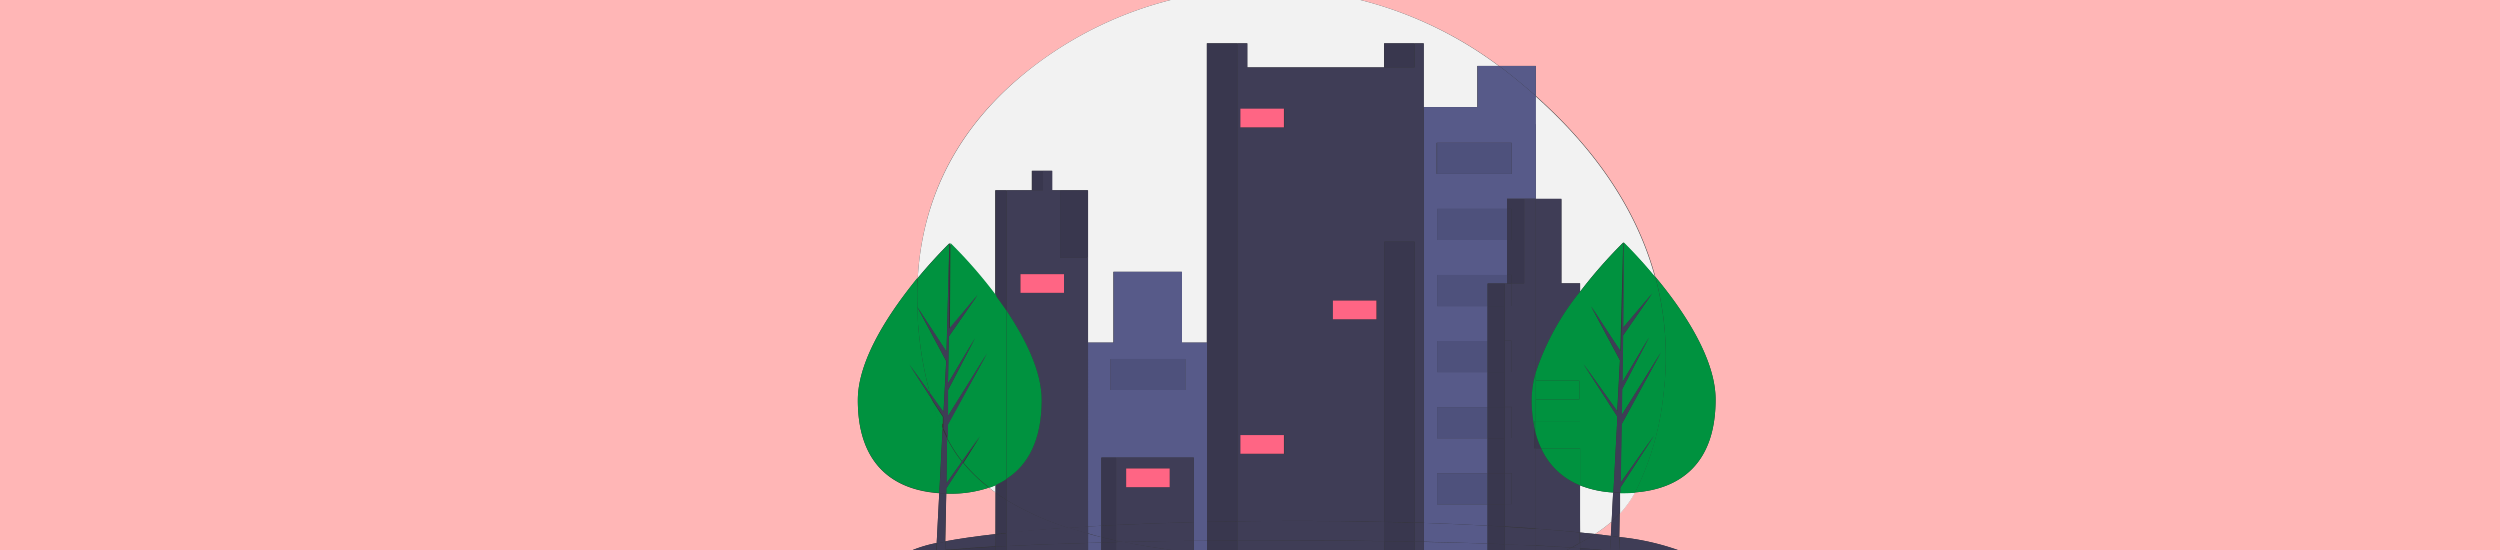 <svg xmlns="http://www.w3.org/2000/svg" viewBox="0 0 300 66"><rect x="0" y="0" width="300" height="66" fill="#333333" stroke="none"/><defs><style>.cls-1{fill:#ffb6b6;}.cls-2{fill:#f2f2f2;}.cls-3{fill:#3f3d56;}.cls-4{opacity:0.1;isolation:isolate;}.cls-5{fill:#575a89;}.cls-6{fill:#ff6584;}.cls-7{fill:#00923f;}</style></defs><title>Banner Infrastruktur</title><g id="Layer_2" data-name="Layer 2"><g id="Layer_1-2" data-name="Layer 1"><path class="cls-1" d="M193.3,64.31l.09-1.72a17.18,17.18,0,0,1-2,1.49Z"/><path class="cls-1" d="M300,0H163.25a46.94,46.94,0,0,1,16.62,7.91h4.43v3.6c6.33,5.64,11.93,12.84,14.34,21.71,3.19,3.84,7.23,9.69,7.23,14.72,0,7.69-4.23,10.74-9.69,11.15a12.55,12.55,0,0,1-1.81,2.54l-.05,2.82a30.24,30.24,0,0,1,7,1.55H300Z"/><path class="cls-1" d="M112.71,59.19c-5.5-.39-9.77-3.43-9.77-11.16,0-5,4-10.84,7.19-14.68.71-12,6.84-20.18,14.46-25.82A45.49,45.49,0,0,1,140.48,0H0V66H109.53a15.59,15.59,0,0,1,2.87-.84Z"/><path class="cls-1" d="M119.47,59.11l-.81-.59a14.41,14.41,0,0,1-4.69.72h-.42l-.1,5.72c1.65-.31,3.68-.6,6-.86Z"/><path class="cls-2" d="M194.41,59.14l0,2.49a12.55,12.55,0,0,0,1.81-2.54q-.66.06-1.35.06Z"/><path class="cls-2" d="M184.3,14.9v9h3.07V34h2.24v1a58,58,0,0,1,5.18-5.9v0l0,0a56,56,0,0,1,3.81,4.16c-2.41-8.87-8-16.07-14.34-21.71V14.9Z"/><path class="cls-2" d="M119.47,58.2c-.26.12-.53.22-.81.32l.81.59Z"/><path class="cls-2" d="M110.13,33.35c1.91-2.3,3.52-3.89,3.79-4.16v0l0,0a56.39,56.39,0,0,1,5.5,6.31V22.83h4.39V20.5h2.42v2.33h4.29V41.11h3.08V32.62h8.21v8.49h3V5.2h4.85V8.09h16.42V5.2h4.75v7.65h6.44V7.91h2.57A46.94,46.94,0,0,0,163.25,0H140.48a45.49,45.49,0,0,0-15.89,7.53C117,13.17,110.84,21.4,110.13,33.35Z"/><path class="cls-2" d="M189.61,63.9l1.79.18a17.18,17.18,0,0,0,2-1.49l.18-3.49a12.87,12.87,0,0,1-4-.86Z"/><path class="cls-3" d="M194.3,66h7.06a30.24,30.24,0,0,0-7-1.55Z"/><path class="cls-3" d="M119.47,64.09c-2.34.26-4.37.55-6,.86v1H114c1.5-.14,3.33-.28,5.46-.4Z"/><path class="cls-3" d="M189.61,65.15v.63c1,.07,1.88.14,2.68.22h.92l.09-1.69-1.9-.23C190.81,64.46,190.21,64.81,189.61,65.15Z"/><path class="cls-3" d="M112.4,65.16a15.59,15.59,0,0,0-2.87.84h2.82Z"/><path class="cls-3" d="M191.4,64.08l-1.79-.18v1.25C190.21,64.81,190.81,64.46,191.4,64.08Z"/><path class="cls-3" d="M189.61,66h2.68c-.8-.08-1.69-.15-2.68-.22Z"/><path class="cls-4" d="M189.61,66h2.68c-.8-.08-1.69-.15-2.68-.22Z"/><path class="cls-3" d="M114,66h5.46v-.4C117.34,65.72,115.51,65.86,114,66Z"/><path class="cls-4" d="M114,66h5.46v-.4C117.34,65.72,115.51,65.86,114,66Z"/><path class="cls-5" d="M184.3,11.51V7.91h-4.43c.21.15.43.3.63.46Q182.42,9.86,184.3,11.51Z"/><path class="cls-5" d="M177.3,12.85h-6.44v49.9c2.67.09,5.23.2,7.65.33V60.51h-6.06V56.78h6.06v-4.2h-6.06V48.85h6.06v-4.2h-6.06V40.92h6.06V36.73h-6.06V33h8.39V28.8h-8.39V25.07h8.39V23.85h3.46V11.51q-1.87-1.65-3.8-3.14c-.2-.16-.42-.31-.63-.46H177.3Zm4.1,4.29v3.73h-9V17.14Z"/><path class="cls-5" d="M178.51,65.23V63.08c-2.42-.13-5-.24-7.65-.33V65C173.57,65.08,176.13,65.15,178.51,65.23Z"/><path class="cls-5" d="M178.51,66v-.77c-2.38-.08-4.94-.15-7.65-.2v1Z"/><path class="cls-5" d="M132.16,63.09V54.91h11.1v7.75l1.58,0V41.11h-3V32.62h-8.21v8.49h-3.08V63.18Zm1.12-20h8.95V46.8h-8.95Z"/><path class="cls-5" d="M132.16,64.46q-.79-.19-1.59-.42v1.11l1.59-.05Z"/><path class="cls-5" d="M132.16,64.46V63.09l-1.59.09V64Q131.37,64.26,132.16,64.46Z"/><path class="cls-5" d="M144.84,64.89V62.62l-1.58,0V64.9Z"/><path class="cls-5" d="M130.57,65.15V66h1.59v-.9Z"/><path class="cls-5" d="M144.84,66V64.89h-1.58V66Z"/><path class="cls-3" d="M143.26,62.66V54.91h-9.33V63C136.87,62.86,140,62.74,143.26,62.66Zm-8.12-6.44h5.23v2.24h-5.23Z"/><path class="cls-3" d="M134.76,65l-.83-.17v.19Z"/><path class="cls-3" d="M133.93,64.87l.83.17c2.69-.06,5.54-.11,8.5-.14V62.66c-3.27.08-6.39.2-9.33.34Z"/><path class="cls-3" d="M133.93,65.06V66h6.88c-1.92-.23-4-.54-6.05-1Z"/><path class="cls-3" d="M143.26,64.9c-3,0-5.81.08-8.5.14,2.09.42,4.13.73,6.05,1h2.45Z"/><path class="cls-3" d="M133.93,54.91h-1.77v8.18l1.77-.09Z"/><path class="cls-4" d="M133.93,54.91h-1.77v8.18l1.77-.09Z"/><path class="cls-3" d="M133.93,65.06v-.19l-1.77-.41v.64Z"/><path class="cls-4" d="M133.93,65.06v-.19l-1.77-.41v.64Z"/><path class="cls-3" d="M133.93,64.87V63l-1.77.09v1.37Z"/><path class="cls-4" d="M133.93,64.87V63l-1.77.09v1.37Z"/><path class="cls-3" d="M132.16,65.1V66h1.77v-.94Z"/><path class="cls-4" d="M132.16,65.1V66h1.77v-.94Z"/><path class="cls-3" d="M155.44,62.51c3.67,0,7.24,0,10.67.12V29h3.64V62.72l1.11,0V5.2h-1.11V8.09H149.69V5.2h-1.21V62.56C150.75,62.53,153.08,62.51,155.44,62.51ZM160,36.07h5.22v2.24H160Zm-11.1-23h5.23v2.23h-5.23Zm0,39.17h5.23v2.24h-5.23Z"/><polygon class="cls-3" points="144.84 62.62 144.84 5.2 144.84 5.2 144.84 41.11 144.84 62.62 144.84 62.62"/><path class="cls-3" d="M169.75,65l1.11,0V62.75l-1.11,0Z"/><rect class="cls-3" x="144.84" y="62.62" height="2.26"/><path class="cls-3" d="M153.15,64.85c4.51,0,8.86,0,13,.09V62.63c-3.43-.08-7-.12-10.67-.12-2.36,0-4.69,0-7,.05v2.3Z"/><path class="cls-3" d="M170.86,66V65l-1.11,0v1Z"/><path class="cls-3" d="M153.15,64.85h-4.67V66h17.63V64.94C162,64.88,157.66,64.85,153.15,64.85Z"/><rect class="cls-3" x="144.84" y="64.89" height="1.11"/><rect class="cls-2" x="166.11" y="5.2" height="2.89"/><rect class="cls-4" x="166.11" y="5.2" height="2.89"/><polygon class="cls-3" points="169.75 8.09 169.75 5.2 166.11 5.2 166.11 8.09 166.11 8.09 166.11 8.09 169.75 8.09"/><polygon class="cls-4" points="169.75 8.09 169.75 5.2 166.11 5.2 166.11 8.09 166.11 8.09 166.11 8.09 169.75 8.09"/><path class="cls-3" d="M148.48,62.56V5.2h-3.64V62.62Z"/><path class="cls-4" d="M148.48,62.56V5.2h-3.64V62.62Z"/><path class="cls-3" d="M148.48,64.86v-2.3l-3.64.06v2.27C146,64.87,147.25,64.87,148.48,64.86Z"/><path class="cls-4" d="M148.48,64.86v-2.3l-3.64.06v2.27C146,64.87,147.25,64.87,148.48,64.86Z"/><path class="cls-3" d="M144.84,64.89V66h3.64V64.86C147.25,64.87,146,64.87,144.84,64.89Z"/><path class="cls-4" d="M144.84,64.89V66h3.64V64.86C147.25,64.87,146,64.87,144.84,64.89Z"/><polygon class="cls-3" points="119.47 59.11 119.47 59.11 119.47 64.09 119.47 64.09 119.47 59.11"/><path class="cls-3" d="M128.21,63.33A35,35,0,0,1,120.78,60v4C123,63.72,125.51,63.51,128.21,63.33Z"/><polygon class="cls-3" points="119.47 59.11 119.47 58.2 119.47 58.2 119.47 59.11 119.47 59.11"/><path class="cls-3" d="M125,48c0,4.8-1.65,7.79-4.22,9.46V60a35,35,0,0,0,7.43,3.36l2.36-.15V22.83h0v8.11h-3.36V22.83h-.93V20.5h-1.12v2.33h-4.38V37.29C123,40.63,125,44.53,125,48ZM122.46,32.9h5.22v2.24h-5.22Z"/><rect class="cls-3" x="119.47" y="22.83" height="12.63"/><rect class="cls-3" x="119.47" y="64.09" height="1.51"/><path class="cls-3" d="M120.78,65.53c2.85-.15,6.14-.28,9.79-.38V64c-.79-.22-1.58-.45-2.36-.71-2.7.18-5.2.39-7.43.62Z"/><path class="cls-3" d="M130.57,63.18l-2.36.15c.78.26,1.57.49,2.36.71Z"/><rect class="cls-3" x="119.47" y="65.6" height="0.4"/><path class="cls-3" d="M120.78,65.53V66h9.79v-.85C126.92,65.25,123.63,65.38,120.78,65.53Z"/><rect class="cls-2" x="123.86" y="20.5" height="2.33"/><rect class="cls-4" x="123.86" y="20.5" height="2.33"/><rect class="cls-3" x="123.86" y="20.5" width="1.31" height="2.33"/><rect class="cls-4" x="123.86" y="20.5" width="1.31" height="2.33"/><path class="cls-3" d="M119.47,64.09l1.31-.14V60c-.45-.27-.88-.56-1.31-.86Z"/><path class="cls-4" d="M119.47,64.09l1.31-.14V60c-.45-.27-.88-.56-1.31-.86Z"/><path class="cls-3" d="M120.78,60V57.49a8.68,8.68,0,0,1-1.31.71v.91C119.9,59.41,120.33,59.7,120.78,60Z"/><path class="cls-4" d="M120.78,60V57.49a8.68,8.68,0,0,1-1.31.71v.91C119.9,59.41,120.33,59.7,120.78,60Z"/><path class="cls-3" d="M120.78,37.29V22.83h-1.31V35.46C119.91,36,120.35,36.66,120.78,37.29Z"/><path class="cls-4" d="M120.78,37.29V22.83h-1.31V35.46C119.91,36,120.35,36.66,120.78,37.29Z"/><path class="cls-3" d="M120.78,64l-1.31.14V65.6l1.31-.07Z"/><path class="cls-4" d="M120.78,64l-1.31.14V65.6l1.31-.07Z"/><path class="cls-3" d="M119.47,65.6V66h1.31v-.47Z"/><path class="cls-4" d="M119.47,65.6V66h1.31v-.47Z"/><path class="cls-3" d="M169.75,29h-3.64V62.63c1.23,0,2.44,0,3.64.09Z"/><path class="cls-4" d="M169.75,29h-3.64V62.63c1.23,0,2.44,0,3.64.09Z"/><path class="cls-3" d="M169.75,65V62.72c-1.2,0-2.41-.07-3.64-.09v2.31Z"/><path class="cls-4" d="M169.75,65V62.72c-1.2,0-2.41-.07-3.64-.09v2.31Z"/><path class="cls-3" d="M166.11,66h3.64V65l-3.64-.06Z"/><path class="cls-4" d="M166.11,66h3.64V65l-3.64-.06Z"/><rect class="cls-3" x="127.21" y="22.83" width="3.36" height="8.11"/><rect class="cls-4" x="127.21" y="22.83" width="3.36" height="8.11"/><rect class="cls-6" x="148.85" y="13.04" width="5.22" height="2.24"/><rect class="cls-6" x="159.95" y="36.07" width="5.22" height="2.24"/><rect class="cls-6" x="148.85" y="52.21" width="5.22" height="2.24"/><rect class="cls-6" x="122.46" y="32.9" width="5.22" height="2.24"/><rect class="cls-6" x="135.14" y="56.22" width="5.22" height="2.24"/><rect class="cls-5" x="133.28" y="43.07" width="8.95" height="3.73"/><rect class="cls-4" x="133.28" y="43.07" width="8.95" height="3.73"/><rect class="cls-5" x="172.45" y="17.14" width="8.95" height="3.73"/><rect class="cls-4" x="172.45" y="17.14" width="8.95" height="3.73"/><rect class="cls-5" x="172.45" y="25.07" width="8.39" height="3.73"/><rect class="cls-4" x="172.45" y="25.07" width="8.39" height="3.73"/><polygon class="cls-5" points="180.84 34.02 180.84 32.99 172.45 32.99 172.45 36.73 178.51 36.73 178.51 34.02 180.84 34.02"/><polygon class="cls-4" points="180.84 34.02 180.84 32.99 172.45 32.99 172.45 36.73 178.51 36.73 178.51 34.02 180.84 34.02"/><rect class="cls-5" x="172.45" y="40.92" width="6.06" height="3.73"/><rect class="cls-4" x="172.45" y="40.92" width="6.06" height="3.73"/><rect class="cls-5" x="172.45" y="48.85" width="6.06" height="3.73"/><rect class="cls-4" x="172.45" y="48.85" width="6.06" height="3.73"/><rect class="cls-5" x="172.45" y="56.78" width="6.06" height="3.73"/><rect class="cls-4" x="172.45" y="56.78" width="6.06" height="3.73"/><path class="cls-3" d="M189.61,58.24a8.56,8.56,0,0,1-4.67-4.45h-.64v9.65c1.89.14,3.67.29,5.31.46Z"/><path class="cls-3" d="M189.61,35V34h-2.24V23.85H184.3V44.67A30.84,30.84,0,0,1,189.61,35Z"/><path class="cls-3" d="M189.61,65.78v-.63l-1,.56Z"/><path class="cls-3" d="M188.57,65.71l1-.56V63.9c-1.64-.17-3.42-.32-5.31-.46v2C185.84,65.54,187.27,65.62,188.57,65.71Z"/><path class="cls-3" d="M188.57,65.71,188,66h1.6v-.22Z"/><path class="cls-3" d="M184.3,66H188l.56-.29c-1.3-.09-2.73-.17-4.27-.24Z"/><rect class="cls-3" x="178.51" y="60.51" height="2.57"/><rect class="cls-3" x="180.84" y="28.8" height="4.2"/><rect class="cls-3" x="178.51" y="44.65" height="4.2"/><rect class="cls-3" x="178.51" y="36.73" height="4.2"/><rect class="cls-3" x="178.51" y="52.58" height="4.2"/><path class="cls-3" d="M180.84,23.85h2.06V34h-1.5v2.71h-.84v4.19h.84v3.73h-.84v4.2h.84v3.73h-.84v4.2h.84v3.73h-.84v2.68l3.74.25V53.79h-.19V51.2a16.26,16.26,0,0,1-.31-3.26,11.87,11.87,0,0,1,.5-3.27V23.85h-3.46v1.22h0Z"/><path class="cls-3" d="M184.3,65.47v-2l-3.74-.25v2.12Z"/><polygon class="cls-3" points="178.51 65.23 178.51 63.08 178.51 63.08 178.51 65.23 178.51 65.23"/><polygon class="cls-3" points="178.51 66 178.51 65.23 178.51 65.23 178.51 66 178.51 66"/><path class="cls-3" d="M180.56,65.31V66h3.74v-.53Z"/><rect class="cls-3" x="180.84" y="25.07" height="3.73"/><polygon class="cls-3" points="178.51 34.02 180.56 34.02 180.56 36.73 181.4 36.73 181.4 34.02 180.84 34.02 180.84 32.99 180.84 32.99 180.84 34.02 178.51 34.02 178.51 36.73 178.51 36.73 178.51 34.02"/><rect class="cls-3" x="178.51" y="40.92" height="3.73"/><rect class="cls-3" x="180.56" y="40.92" width="0.84" height="3.73"/><rect class="cls-3" x="180.56" y="48.85" width="0.84" height="3.73"/><rect class="cls-3" x="178.51" y="48.85" height="3.73"/><rect class="cls-3" x="178.51" y="56.78" height="3.73"/><rect class="cls-3" x="180.56" y="56.78" width="0.84" height="3.73"/><polygon class="cls-3" points="182.9 23.86 180.84 23.86 180.84 25.07 181.4 25.07 181.4 28.8 180.84 28.8 180.84 32.99 181.4 32.99 181.4 34.02 182.9 34.02 182.9 23.86"/><polygon class="cls-4" points="182.9 23.86 180.84 23.86 180.84 25.07 181.4 25.07 181.4 28.8 180.84 28.8 180.84 32.99 181.4 32.99 181.4 34.02 182.9 34.02 182.9 23.86"/><rect class="cls-3" x="180.84" y="25.07" width="0.56" height="3.73"/><rect class="cls-4" x="180.84" y="25.07" width="0.56" height="3.73"/><rect class="cls-3" x="180.84" y="33" width="0.56" height="1.03"/><rect class="cls-4" x="180.84" y="33" width="0.56" height="1.03"/><rect class="cls-3" x="178.51" y="44.65" width="2.05" height="4.2"/><rect class="cls-4" x="178.51" y="44.65" width="2.05" height="4.2"/><rect class="cls-3" x="178.51" y="52.58" width="2.05" height="4.2"/><rect class="cls-4" x="178.51" y="52.58" width="2.05" height="4.2"/><path class="cls-3" d="M180.56,60.51h-2.05v2.57l2.05.11Z"/><path class="cls-4" d="M180.56,60.51h-2.05v2.57l2.05.11Z"/><rect class="cls-3" x="178.51" y="36.73" width="2.05" height="4.2"/><rect class="cls-4" x="178.51" y="36.73" width="2.05" height="4.2"/><path class="cls-3" d="M180.56,63.19l-2.05-.11v2.15l2.05.08Z"/><path class="cls-4" d="M180.56,63.19l-2.05-.11v2.15l2.05.08Z"/><path class="cls-3" d="M180.56,66v-.69l-2.05-.08V66Z"/><path class="cls-4" d="M180.56,66v-.69l-2.05-.08V66Z"/><rect class="cls-3" x="178.51" y="34.02" width="2.05" height="2.7"/><rect class="cls-4" x="178.51" y="34.02" width="2.05" height="2.7"/><rect class="cls-3" x="178.51" y="40.92" width="2.05" height="3.73"/><rect class="cls-4" x="178.51" y="40.92" width="2.05" height="3.73"/><rect class="cls-3" x="178.51" y="48.85" width="2.05" height="3.73"/><rect class="cls-4" x="178.51" y="48.85" width="2.05" height="3.73"/><rect class="cls-3" x="178.51" y="56.78" width="2.05" height="3.73"/><rect class="cls-4" x="178.51" y="56.78" width="2.05" height="3.73"/><path class="cls-3" d="M184.3,52.06v1.73h.64A10.35,10.35,0,0,1,184.3,52.06Z"/><path class="cls-4" d="M184.3,52.06v1.73h.64A10.35,10.35,0,0,1,184.3,52.06Z"/><path class="cls-3" d="M184.11,51.2v2.59h.19V52.06C184.22,51.79,184.17,51.49,184.11,51.2Z"/><path class="cls-4" d="M184.11,51.2v2.59h.19V52.06C184.22,51.79,184.17,51.49,184.11,51.2Z"/><path class="cls-7" d="M199.63,47.12a34.2,34.2,0,0,1-3.34,11.78l-.11.19c5.46-.41,9.69-3.46,9.69-11.15,0-5-4-10.88-7.23-14.72A36.63,36.63,0,0,1,199.63,47.12Z"/><path class="cls-7" d="M189.61,53.79v4.45a12.87,12.87,0,0,0,4,.86l.44-8.31v-.06h0l0-.79L190,43.66l4.06,5.68v.17l.33-6.28-3.47-6.48,3.52,5.38.34-13a58,58,0,0,0-5.18,5.9V53.79Z"/><path class="cls-7" d="M194.83,29.06l0,0-.06,10.27,3.46-4.07-3.47,5-.09,5.62,3.22-5.4-3.24,6.23-.05,3.12,4.69-7.51-4.71,8.61-.11,7,4-5.64-4.05,6.26v.64h.42q.69,0,1.35-.06l.11-.19a34.2,34.2,0,0,0,3.34-11.78,36.63,36.63,0,0,0-1-13.9A56,56,0,0,0,194.83,29.06Z"/><path class="cls-7" d="M184.3,45.68h5.22v2.24H184.3v2.61h5.31V35a30.84,30.84,0,0,0-5.31,9.67Z"/><path class="cls-7" d="M189.61,58.24V53.79h-4.67A8.56,8.56,0,0,0,189.61,58.24Z"/><path class="cls-7" d="M184.3,50.53V47.92h0V45.68h0v-1a11.87,11.87,0,0,0-.5,3.27,16.26,16.26,0,0,0,.31,3.26v-.67Z"/><path class="cls-7" d="M184.94,53.79h4.67V50.53H184.3v1.53A10.35,10.35,0,0,0,184.94,53.79Z"/><path class="cls-7" d="M184.3,50.53h-.19v.67c.06.29.11.59.19.86Z"/><rect class="cls-7" x="184.3" y="45.68" width="5.22" height="2.24"/><rect class="cls-7" x="184.29" y="45.68" height="2.24"/><path class="cls-3" d="M193.39,62.59l-.09,1.72,1,.14.05-2.82C194.05,62,193.73,62.29,193.39,62.59Z"/><path class="cls-3" d="M193.57,59.1l-.18,3.49c.34-.3.66-.62,1-1l0-2.49Z"/><polygon class="cls-3" points="194.79 29.06 194.79 29.1 194.79 29.1 194.79 29.06"/><path class="cls-3" d="M193.21,66h1.09l0-1.55-1-.14Z"/><polygon class="cls-3" points="194.46 42.15 194.44 42.13 194.43 42.71 194.46 42.15"/><path class="cls-3" d="M194.46,42.15l0,.56,0-.58-3.52-5.38,3.47,6.48-.33,6.28v-.17L190,43.66l4.05,6.27,0,.79h0v.06l-.44,8.31.84,0V58.5l4.05-6.26-4,5.64.11-7,4.71-8.61-4.69,7.51.05-3.12,3.24-6.23-3.22,5.4.09-5.62,3.47-5-3.46,4.07.06-10.27h0l-.34,13Z"/><path class="cls-7" d="M113.57,58l1.86-2.6a16.34,16.34,0,0,1-1.78-2.77Z"/><path class="cls-7" d="M111.79,47.87l-2.66-4.12,2.47,3.45a42.43,42.43,0,0,1-1.4-8c-.07-.8-.1-1.57-.12-2.34v0c0-1.21,0-2.38,0-3.51C107,37.19,102.94,43,102.94,48c0,7.73,4.27,10.77,9.77,11.16l.4-7.75A33.94,33.94,0,0,1,111.79,47.87Z"/><path class="cls-7" d="M118.66,58.52a19.3,19.3,0,0,1-3.11-3l-2,3.08v.64H114A14.41,14.41,0,0,0,118.66,58.52Z"/><path class="cls-7" d="M113.21,49.6l.33-6.28-3.46-6.46c0,.77,0,1.54.12,2.34a42.43,42.43,0,0,0,1.4,8l1.6,2.23Z"/><path class="cls-7" d="M110.08,36.86l3.5,5.36.34-13c-.27.27-1.88,1.86-3.79,4.16C110.06,34.48,110.05,35.65,110.08,36.86Z"/><path class="cls-7" d="M113.14,50.82h0l0-.79-1.4-2.15a33.94,33.94,0,0,0,1.32,3.57l0-.56Z"/><path class="cls-7" d="M117.32,35.39l-3.47,5L113.76,46l3.23-5.4-3.24,6.23,0,3.12,4.68-7.51L113.68,51l0,1.58a16.34,16.34,0,0,0,1.78,2.77l2.17-3-2,3.18a19.3,19.3,0,0,0,3.11,3c.28-.1.55-.2.81-.32V35.46a56.39,56.39,0,0,0-5.5-6.31l0,0-.06,10.27Z"/><rect class="cls-7" x="119.47" y="35.46" height="22.74"/><path class="cls-7" d="M125,48c0-3.5-2-7.4-4.22-10.74v20.2C123.35,55.82,125,52.83,125,48Z"/><path class="cls-7" d="M120.78,37.29c-.43-.63-.87-1.25-1.31-1.83V58.2a8.68,8.68,0,0,0,1.31-.71Z"/><path class="cls-3" d="M113.55,59.23l-.84,0-.31,6,1-.21Z"/><polygon class="cls-3" points="113.92 29.15 113.92 29.19 113.92 29.19 113.92 29.15"/><path class="cls-3" d="M113.45,65l-1,.21-.05.84h1.09Z"/><path class="cls-3" d="M113.56,58.59l2-3.08-.12-.14L113.57,58l.08-5.37v0c-.18-.37-.35-.75-.53-1.14l-.4,7.75.84,0Z"/><polygon class="cls-3" points="110.07 36.84 110.08 36.86 110.08 36.86 110.07 36.84"/><path class="cls-3" d="M109.13,43.75l2.66,4.12c-.06-.22-.12-.45-.19-.67Z"/><polygon class="cls-3" points="113.76 45.97 113.76 45.97 113.76 45.97 113.76 45.97"/><path class="cls-3" d="M115.43,55.37l.12.14,2-3.18Z"/><path class="cls-3" d="M113.6,42.24l0,.56v-.58l-3.5-5.36h0l3.46,6.46-.33,6.28v-.17l-1.6-2.23c.07.22.13.45.19.67l1.4,2.15,0,.79h0v.06l0,.56c.18.39.35.77.53,1.14v0l0-1.58,4.7-8.61-4.68,7.51,0-3.12L117,40.57,113.76,46h0l.09-5.62,3.47-5-3.45,4.07.06-10.27h0l-.34,13Z"/><polygon class="cls-3" points="113.6 42.24 113.58 42.22 113.57 42.8 113.6 42.24"/></g></g></svg>
